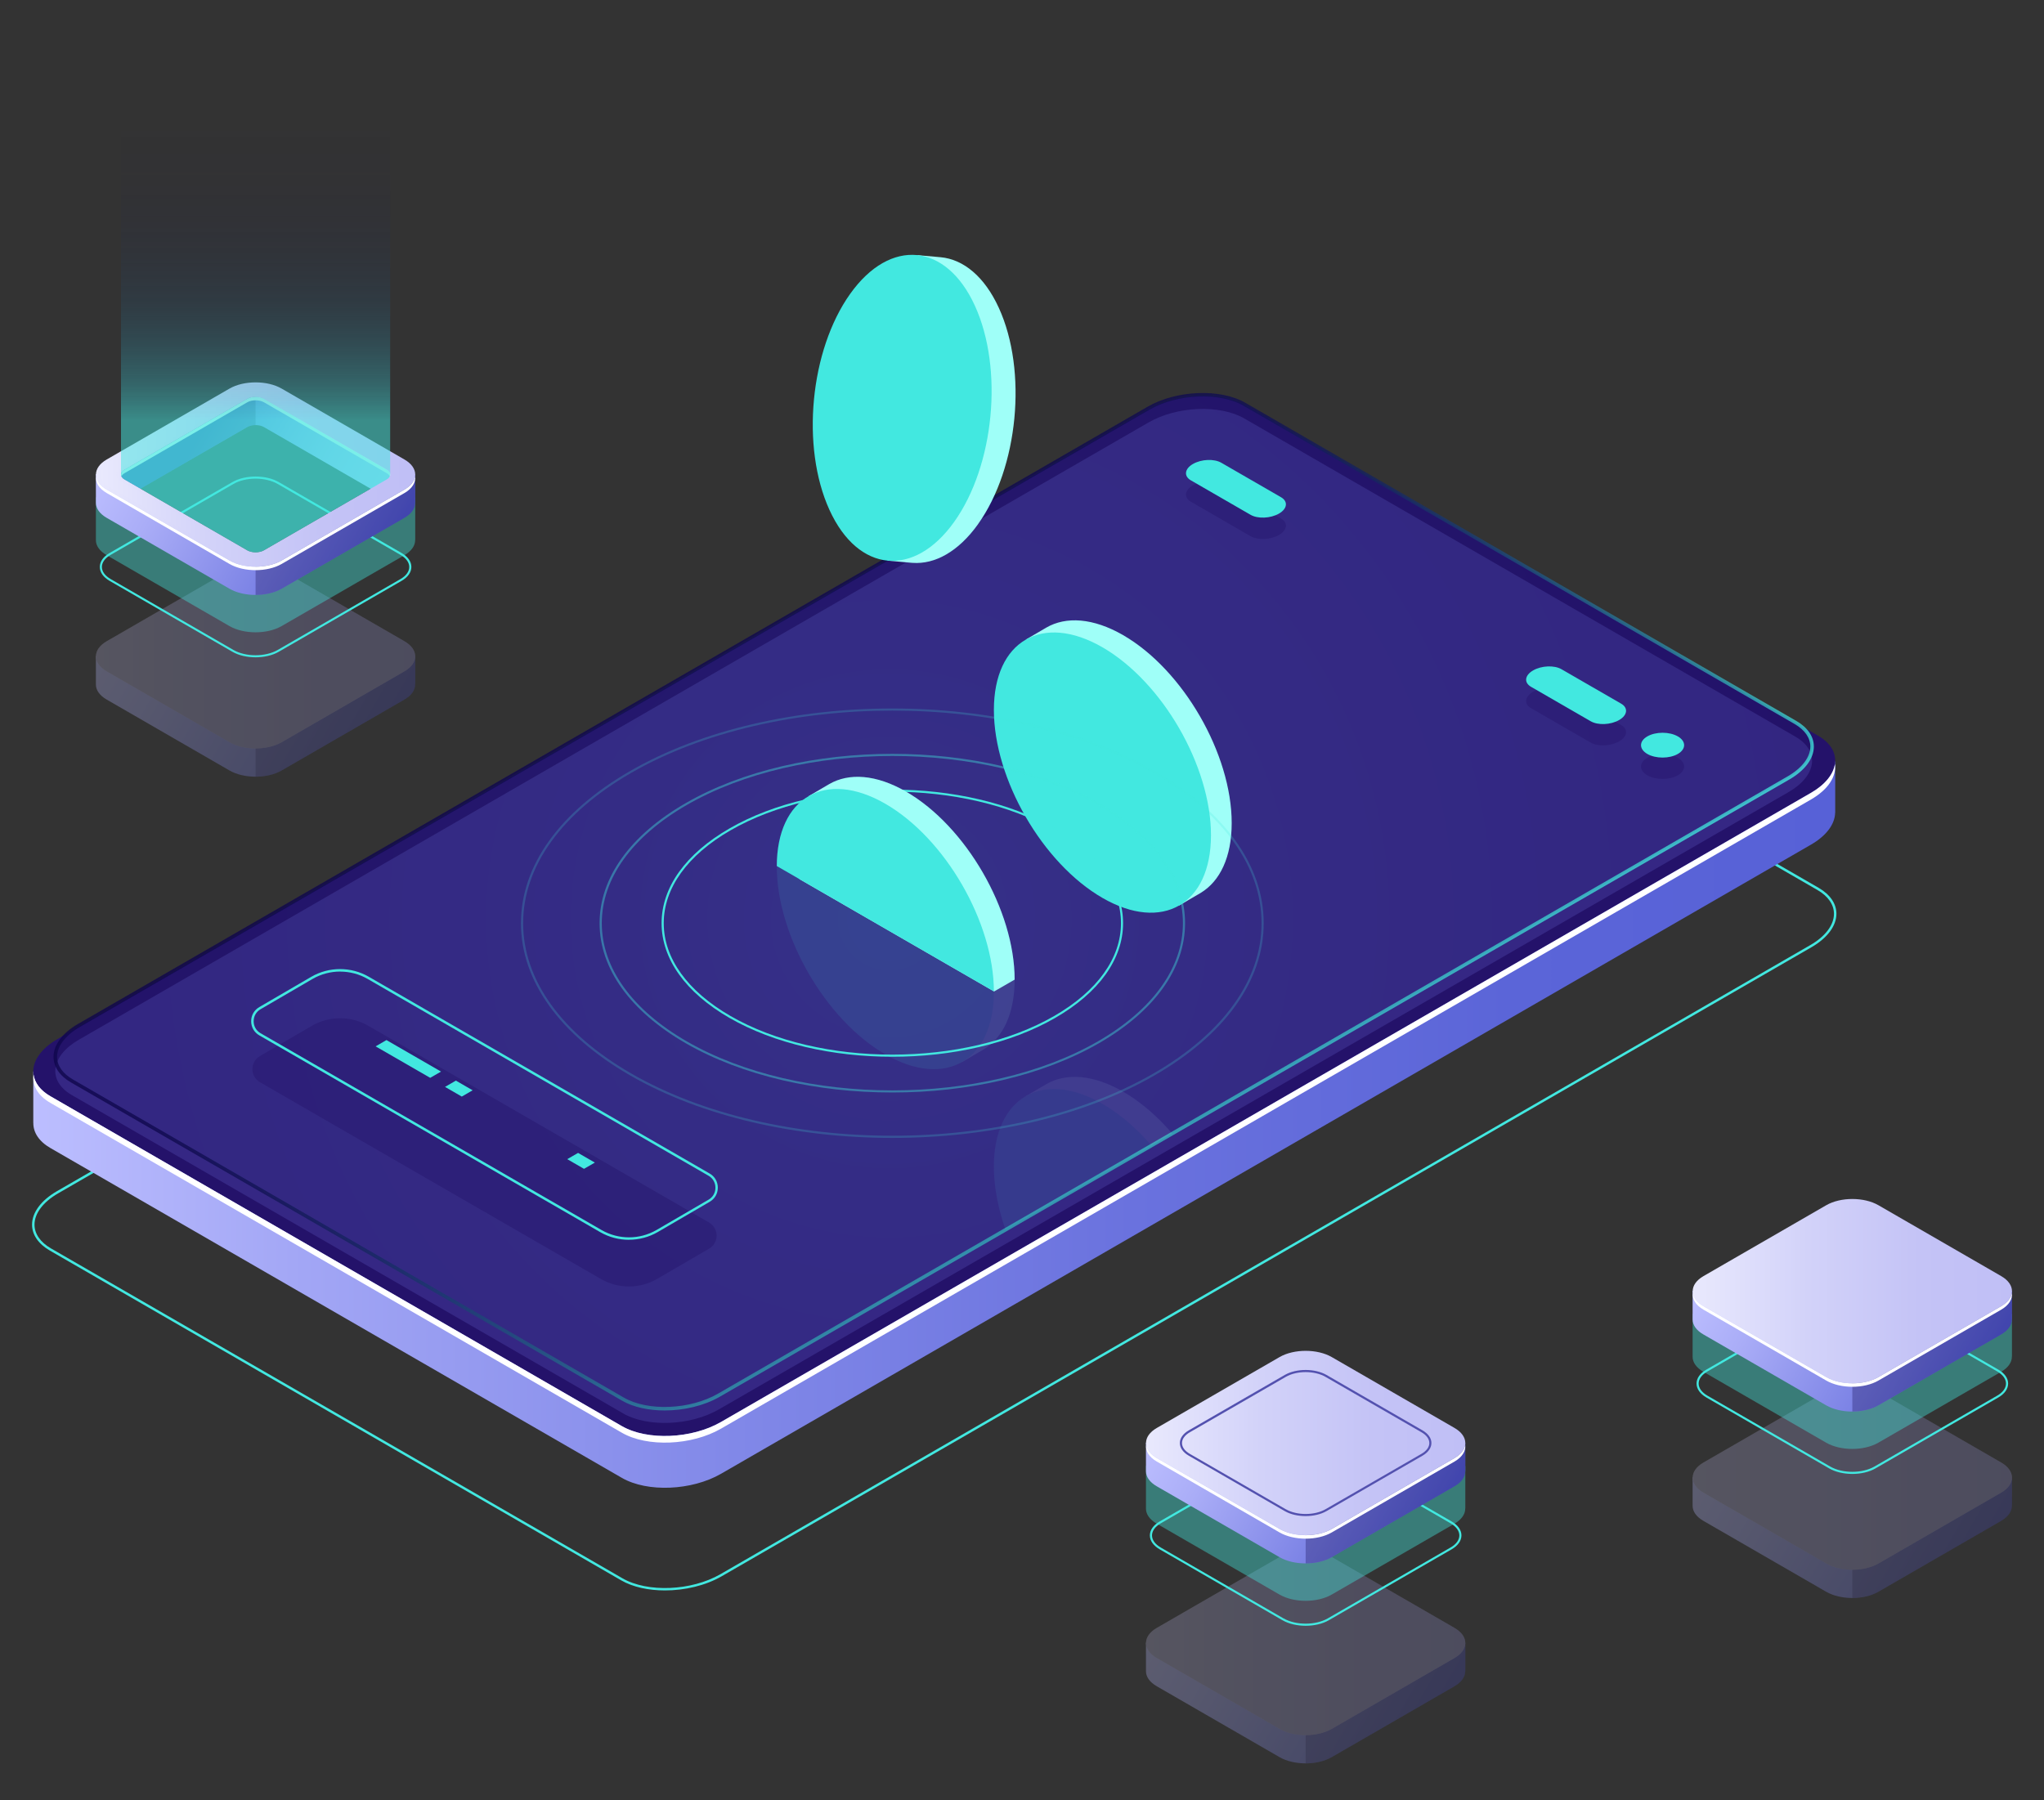 <?xml version="1.0" encoding="UTF-8"?> <svg xmlns="http://www.w3.org/2000/svg" xmlns:xlink="http://www.w3.org/1999/xlink" viewBox="0 0 507.11 446.67"><rect x="0" y="0" width="507.11" height="446.67" fill="#333333" stroke="none"/><defs><style> .cls-1 { fill: url(#_Áåçûìÿííûé_ãðàäèåíò_55-6); } .cls-2, .cls-3 { opacity: .3; } .cls-2, .cls-4 { fill: #0f054c; } .cls-5 { fill: url(#_Áåçûìÿííûé_ãðàäèåíò_45); } .cls-5, .cls-6 { opacity: .5; } .cls-5, .cls-7 { mix-blend-mode: lighten; } .cls-8 { fill: #9ffff8; } .cls-9 { fill: url(#_Áåçûìÿííûé_ãðàäèåíò_55-2); } .cls-10 { fill: url(#_Áåçûìÿííûé_ãðàäèåíò_54-2); } .cls-11, .cls-12 { fill: #24126a; } .cls-12, .cls-13 { opacity: .4; } .cls-14 { fill: #fff; } .cls-15 { fill: url(#_Áåçûìÿííûé_ãðàäèåíò_51); } .cls-16 { fill: url(#_Áåçûìÿííûé_ãðàäèåíò_54-3); } .cls-17, .cls-18, .cls-13 { fill: #42e8e0; } .cls-19 { fill: none; } .cls-20 { fill: #5351af; } .cls-21 { fill: url(#_Áåçûìÿííûé_ãðàäèåíò_55-7); } .cls-22 { clip-path: url(#clippath-1); } .cls-18 { opacity: .2; } .cls-23 { isolation: isolate; } .cls-24 { fill: url(#_Áåçûìÿííûé_ãðàäèåíò_55-4); } .cls-6 { fill: url(#linear-gradient); } .cls-25 { fill: url(#_Áåçûìÿííûé_ãðàäèåíò_41); } .cls-7 { fill: url(#_Áåçûìÿííûé_ãðàäèåíò_56); opacity: .8; } .cls-26 { fill: url(#_Áåçûìÿííûé_ãðàäèåíò_55-3); } .cls-27 { fill: url(#_Áåçûìÿííûé_ãðàäèåíò_54-4); } .cls-28 { fill: url(#_Áåçûìÿííûé_ãðàäèåíò_55-5); } .cls-29 { opacity: .1; } .cls-30 { fill: url(#_Áåçûìÿííûé_ãðàäèåíò_54); } .cls-31 { fill: url(#_Áåçûìÿííûé_ãðàäèåíò_54-6); } .cls-32 { fill: url(#_Áåçûìÿííûé_ãðàäèåíò_54-5); } .cls-33 { fill: #453c9e; opacity: .51; } .cls-34 { fill: url(#_Áåçûìÿííûé_ãðàäèåíò_55); } .cls-35 { clip-path: url(#clippath); } </style><linearGradient id="_Áåçûìÿííûé_ãðàäèåíò_41" data-name="Áåçûìÿííûé ãðàäèåíò 41" x1="8.25" y1="243.31" x2="455.3" y2="243.31" gradientUnits="userSpaceOnUse"><stop offset="0" stop-color="#bcbeff"></stop><stop offset=".15" stop-color="#a2a6f5"></stop><stop offset=".39" stop-color="#8188e8"></stop><stop offset=".61" stop-color="#6a72de"></stop><stop offset=".82" stop-color="#5b65d8"></stop><stop offset="1" stop-color="#5761d7"></stop></linearGradient><linearGradient id="_Áåçûìÿííûé_ãðàäèåíò_56" data-name="Áåçûìÿííûé ãðàäèåíò 56" x1="294.04" y1="306.56" x2="169.25" y2="140.96" gradientUnits="userSpaceOnUse"><stop offset="0" stop-color="#42e8e0"></stop><stop offset=".11" stop-color="#36b5bf"></stop><stop offset=".22" stop-color="#2c87a0"></stop><stop offset=".34" stop-color="#235f86"></stop><stop offset=".46" stop-color="#1b3e71"></stop><stop offset=".58" stop-color="#162560"></stop><stop offset=".71" stop-color="#121355"></stop><stop offset=".85" stop-color="#0f084e"></stop><stop offset="1" stop-color="#0f054c"></stop></linearGradient><radialGradient id="_Áåçûìÿííûé_ãðàäèåíò_45" data-name="Áåçûìÿííûé ãðàäèåíò 45" cx="220.68" cy="227.99" fx="220.68" fy="227.99" r="349.91" gradientUnits="userSpaceOnUse"><stop offset="0" stop-color="#42e8e0"></stop><stop offset=".11" stop-color="#36b5bf"></stop><stop offset=".22" stop-color="#2c87a0"></stop><stop offset=".34" stop-color="#235f86"></stop><stop offset=".46" stop-color="#1b3e71"></stop><stop offset=".58" stop-color="#162560"></stop><stop offset=".71" stop-color="#121355"></stop><stop offset=".85" stop-color="#0f084e"></stop><stop offset="1" stop-color="#0f054c"></stop></radialGradient><clipPath id="clippath"><path class="cls-5" d="M154.57,347.19L17.84,268.23c-6.1-3.52-5.34-9.67,1.71-13.74L284.93,101.31c7.04-4.07,17.7-4.51,23.8-.99l136.72,78.96c6.1,3.52,5.34,9.67-1.71,13.74l-265.38,153.18c-7.04,4.07-17.7,4.51-23.8.99Z"></path></clipPath><linearGradient id="_Áåçûìÿííûé_ãðàäèåíò_54" data-name="Áåçûìÿííûé ãðàäèåíò 54" x1="427.83" y1="352.94" x2="490.68" y2="389.22" gradientUnits="userSpaceOnUse"><stop offset="0" stop-color="#bcbeff"></stop><stop offset=".23" stop-color="#aaadf7"></stop><stop offset=".68" stop-color="#7b82e5"></stop><stop offset="1" stop-color="#5761d7"></stop></linearGradient><linearGradient id="_Áåçûìÿííûé_ãðàäèåíò_55" data-name="Áåçûìÿííûé ãðàäèåíò 55" x1="419.95" y1="366.65" x2="499.16" y2="366.65" gradientUnits="userSpaceOnUse"><stop offset="0" stop-color="#e9e9fd"></stop><stop offset=".36" stop-color="#d2d2f9"></stop><stop offset=".71" stop-color="#c4c3f6"></stop><stop offset="1" stop-color="#c0bff6"></stop></linearGradient><linearGradient id="_Áåçûìÿííûé_ãðàäèåíò_54-2" data-name="Áåçûìÿííûé ãðàäèåíò 54" x1="427.83" y1="306.68" x2="490.68" y2="342.96" xlink:href="#_Áåçûìÿííûé_ãðàäèåíò_54"></linearGradient><linearGradient id="_Áåçûìÿííûé_ãðàäèåíò_55-2" data-name="Áåçûìÿííûé ãðàäèåíò 55" x1="419.95" y1="320.4" x2="499.16" y2="320.4" xlink:href="#_Áåçûìÿííûé_ãðàäèåíò_55"></linearGradient><linearGradient id="_Áåçûìÿííûé_ãðàäèåíò_54-3" data-name="Áåçûìÿííûé ãðàäèåíò 54" x1="292.21" y1="393.98" x2="355.05" y2="430.27" xlink:href="#_Áåçûìÿííûé_ãðàäèåíò_54"></linearGradient><linearGradient id="_Áåçûìÿííûé_ãðàäèåíò_55-3" data-name="Áåçûìÿííûé ãðàäèåíò 55" x1="284.33" y1="407.7" x2="363.54" y2="407.7" xlink:href="#_Áåçûìÿííûé_ãðàäèåíò_55"></linearGradient><linearGradient id="_Áåçûìÿííûé_ãðàäèåíò_54-4" data-name="Áåçûìÿííûé ãðàäèåíò 54" x1="292.21" y1="344.37" x2="355.05" y2="380.65" xlink:href="#_Áåçûìÿííûé_ãðàäèåíò_54"></linearGradient><linearGradient id="_Áåçûìÿííûé_ãðàäèåíò_55-4" data-name="Áåçûìÿííûé ãðàäèåíò 55" x1="284.33" y1="358.08" x2="363.54" y2="358.08" xlink:href="#_Áåçûìÿííûé_ãðàäèåíò_55"></linearGradient><linearGradient id="_Áåçûìÿííûé_ãðàäèåíò_54-5" data-name="Áåçûìÿííûé ãðàäèåíò 54" x1="31.69" y1="149.15" x2="94.53" y2="185.43" xlink:href="#_Áåçûìÿííûé_ãðàäèåíò_54"></linearGradient><linearGradient id="_Áåçûìÿííûé_ãðàäèåíò_55-5" data-name="Áåçûìÿííûé ãðàäèåíò 55" x1="23.81" y1="162.86" x2="103.02" y2="162.86" xlink:href="#_Áåçûìÿííûé_ãðàäèåíò_55"></linearGradient><linearGradient id="_Áåçûìÿííûé_ãðàäèåíò_54-6" data-name="Áåçûìÿííûé ãðàäèåíò 54" x1="31.69" y1="104.04" x2="94.53" y2="140.33" xlink:href="#_Áåçûìÿííûé_ãðàäèåíò_54"></linearGradient><linearGradient id="_Áåçûìÿííûé_ãðàäèåíò_51" data-name="Áåçûìÿííûé ãðàäèåíò 51" x1="35.46" y1="101.6" x2="91.51" y2="133.96" gradientUnits="userSpaceOnUse"><stop offset=".24" stop-color="#5761d7"></stop><stop offset=".39" stop-color="#7a81e5"></stop><stop offset=".55" stop-color="#979bf0"></stop><stop offset=".7" stop-color="#abaef8"></stop><stop offset=".85" stop-color="#b7bafd"></stop><stop offset="1" stop-color="#bcbeff"></stop></linearGradient><linearGradient id="_Áåçûìÿííûé_ãðàäèåíò_55-6" data-name="Áåçûìÿííûé ãðàäèåíò 55" x1="23.81" y1="117.76" x2="103.02" y2="117.76" xlink:href="#_Áåçûìÿííûé_ãðàäèåíò_55"></linearGradient><linearGradient id="_Áåçûìÿííûé_ãðàäèåíò_55-7" data-name="Áåçûìÿííûé ãðàäèåíò 55" x1="25.02" y1="117.76" x2="101.8" y2="117.76" xlink:href="#_Áåçûìÿííûé_ãðàäèåíò_55"></linearGradient><linearGradient id="linear-gradient" x1="63.41" y1="104.15" x2="63.41" y2="18.97" gradientUnits="userSpaceOnUse"><stop offset="0" stop-color="#42e8e0"></stop><stop offset="0" stop-color="#41e6df" stop-opacity=".99"></stop><stop offset=".11" stop-color="#35b2bd" stop-opacity=".76"></stop><stop offset=".23" stop-color="#2b849f" stop-opacity=".56"></stop><stop offset=".34" stop-color="#225d85" stop-opacity=".39"></stop><stop offset=".46" stop-color="#1b3d70" stop-opacity=".25"></stop><stop offset=".59" stop-color="#162460" stop-opacity=".14"></stop><stop offset=".71" stop-color="#121255" stop-opacity=".06"></stop><stop offset=".85" stop-color="#0f084e" stop-opacity=".01"></stop><stop offset="1" stop-color="#0f054c" stop-opacity="0"></stop></linearGradient><clipPath id="clippath-1"><polygon class="cls-19" points="263.55 236.27 246.63 246.03 179.22 207.11 179.22 132.27 263.55 180.96 263.55 236.27"></polygon></clipPath></defs><g class="cls-23"><g id="Layer_2" data-name="Layer 2"><g><path class="cls-17" d="M164.97,394.66c-4.06,0-7.94-.82-10.83-2.49L12.36,310.32c-2.84-1.64-4.41-3.93-4.41-6.43,0-3.01,2.25-6.03,6.17-8.3l270.4-156.11c7.35-4.24,18.52-4.7,24.9-1.02l141.78,81.85c2.84,1.64,4.41,3.93,4.41,6.43,0,3.01-2.25,6.03-6.17,8.3l-270.4,156.11c-4.02,2.32-9.18,3.51-14.07,3.51ZM154.44,391.65c6.21,3.59,17.11,3.13,24.29-1.02l270.4-156.11c3.73-2.15,5.87-4.98,5.87-7.77,0-2.28-1.46-4.38-4.1-5.9l-141.78-81.86c-6.21-3.58-17.11-3.13-24.29,1.02L14.43,296.12c-3.73,2.15-5.87,4.98-5.87,7.77,0,2.28,1.46,4.38,4.1,5.9l141.78,81.86Z"></path><g><path class="cls-25" d="M455.3,188.94l-20.37,3.51-125.67-72.55c-6.3-3.64-17.32-3.18-24.6,1.02L44.26,259.71l-36,6.2v12.76s.01,0,.01,0c-.02,2.33,1.37,4.55,4.24,6.21l141.78,81.85c6.3,3.64,17.32,3.18,24.6-1.02l270.4-156.11c3.92-2.26,5.94-5.15,6-7.9h.02v-12.77Z"></path><path class="cls-11" d="M154.29,353.89L12.51,272.03c-6.3-3.64-5.51-10,1.77-14.2L284.67,101.72c7.28-4.2,18.29-4.66,24.6-1.02l141.78,81.85c6.3,3.64,5.51,10-1.77,14.2l-270.4,156.11c-7.28,4.2-18.29,4.66-24.6,1.02Z"></path><path class="cls-14" d="M449.28,196.75l-270.4,156.11c-7.28,4.2-18.29,4.66-24.6,1.02L12.51,272.03c-2.53-1.46-3.9-3.36-4.18-5.38-.39,2.62.97,5.18,4.18,7.03l141.78,81.85c6.3,3.64,17.32,3.18,24.6-1.02l270.4-156.11c4.36-2.52,6.37-5.81,5.95-8.82-.38,2.52-2.38,5.1-5.95,7.17Z"></path><path class="cls-33" d="M154.57,350.71L17.84,271.75c-6.1-3.52-5.34-9.67,1.71-13.74L284.93,104.84c7.04-4.07,17.7-4.51,23.8-.99l136.72,78.96c6.1,3.52,5.34,9.67-1.71,13.74l-265.38,153.18c-7.04,4.07-17.7,4.51-23.8.99Z"></path></g><path class="cls-7" d="M164.9,350c-3.96,0-7.73-.8-10.55-2.42L17.62,268.61c-2.8-1.62-4.34-3.87-4.34-6.35,0-2.96,2.2-5.94,6.05-8.16L284.71,100.93c7.15-4.13,18.03-4.57,24.24-.99l136.72,78.96c2.8,1.62,4.34,3.87,4.34,6.35,0,2.96-2.2,5.94-6.05,8.16l-265.38,153.18c-3.91,2.26-8.93,3.41-13.69,3.41ZM154.79,346.81c5.97,3.45,16.45,3,23.36-.99l265.38-153.18c3.56-2.06,5.61-4.75,5.61-7.39,0-2.15-1.38-4.13-3.9-5.59l-136.72-78.96c-5.97-3.45-16.45-3-23.36.99L19.77,254.87c-3.56,2.06-5.61,4.75-5.61,7.39,0,2.15,1.38,4.13,3.9,5.59l136.72,78.96Z"></path><g class="cls-29"><path class="cls-5" d="M154.57,347.19L17.84,268.23c-6.1-3.52-5.34-9.67,1.71-13.74L284.93,101.31c7.04-4.07,17.7-4.51,23.8-.99l136.72,78.96c6.1,3.52,5.34,9.67-1.71,13.74l-265.38,153.18c-7.04,4.07-17.7,4.51-23.8.99Z"></path><g class="cls-35"><g><path class="cls-8" d="M305.58,317.54c0-17.17-12.06-38.05-26.93-46.64-7.45-4.3-14.19-4.7-19.07-1.87h0s-5.09,2.98-5.09,2.98l1.48.14c-2.68,3.29-4.25,8.13-4.25,14.3,0,17.17,12.06,38.05,26.93,46.64,5.11,2.95,9.89,4.07,13.96,3.56l-.11,1.36,5.17-3.02s.04-.02.06-.04l.21-.12h-.01c4.73-2.87,7.65-8.84,7.65-17.29Z"></path><path class="cls-17" d="M300.44,320.55c0,17.17-12.06,24.13-26.93,15.55-14.87-8.59-26.93-29.47-26.93-46.64s12.06-24.13,26.93-15.55c14.87,8.59,26.93,29.47,26.93,46.64Z"></path></g></g></g><path class="cls-12" d="M416.26,192.39c-2.09,1.2-5.47,1.2-7.56,0-2.09-1.2-2.09-3.16,0-4.36,2.09-1.2,5.47-1.2,7.56,0s2.09,3.16,0,4.36Z"></path><path class="cls-12" d="M387.41,171.37l14.79,8.54c1.81,1.04,1.58,2.87-.51,4.07h0c-2.09,1.2-5.24,1.34-7.05.29l-14.79-8.54c-1.81-1.04-1.58-2.87.51-4.07h0c2.09-1.2,5.24-1.34,7.05-.29Z"></path><path class="cls-12" d="M303.02,120.14l14.79,8.54c1.81,1.04,1.58,2.87-.51,4.07h0c-2.09,1.2-5.24,1.34-7.05.29l-14.79-8.54c-1.81-1.04-1.58-2.87.51-4.07h0c2.09-1.2,5.24-1.34,7.05-.29Z"></path><path class="cls-17" d="M416.26,187.09c-2.09,1.2-5.47,1.2-7.56,0-2.09-1.2-2.09-3.16,0-4.36,2.09-1.2,5.47-1.2,7.56,0,2.09,1.2,2.09,3.16,0,4.36Z"></path><path class="cls-17" d="M387.41,166.07l14.79,8.54c1.81,1.04,1.58,2.87-.51,4.07h0c-2.09,1.2-5.24,1.34-7.05.29l-14.79-8.54c-1.81-1.04-1.58-2.87.51-4.07h0c2.09-1.2,5.24-1.34,7.05-.29Z"></path><path class="cls-17" d="M303.02,114.84l14.79,8.54c1.81,1.04,1.58,2.87-.51,4.07h0c-2.09,1.2-5.24,1.34-7.05.29l-14.79-8.54c-1.81-1.04-1.58-2.87.51-4.07h0c2.09-1.2,5.24-1.34,7.05-.29Z"></path><g class="cls-3"><path class="cls-30" d="M499.16,373.56v-6.9l-1.91-1.06c-.54,3.26-4.37,5.4-7.58,5.85l-21.83,12.76-9.53,3.44-30.41-15.69.7-.41c-2.6-1.21-4-3.99-5.4-6.52l-2.05,1.22-1.22.34v7.08h0c0,1.35.89,2.7,2.68,3.73l30.46,17.59c3.57,2.06,9.37,2.06,12.94,0l30.46-17.59c1.75-1.01,2.65-2.34,2.67-3.67,0-.06,0-.12,0-.18h0Z"></path><path class="cls-2" d="M489.68,371.44l-21.83,12.76-8.29,2.99v9.33c2.34,0,4.69-.51,6.47-1.54l30.46-17.59c1.75-1.01,2.65-2.34,2.67-3.67,0-.06,0-.12,0-.18h0s0-6.9,0-6.9l-1.74-.97h-.18c-.6,3.21-4.38,5.32-7.56,5.76Z"></path><path class="cls-34" d="M453.09,387.98l-30.46-17.59c-3.57-2.06-3.57-5.41,0-7.47l30.46-17.59c3.57-2.06,9.37-2.06,12.94,0l30.46,17.59c3.57,2.06,3.57,5.41,0,7.47l-30.46,17.59c-3.57,2.06-9.37,2.06-12.94,0Z"></path><g class="cls-3"><path class="cls-4" d="M453.09,387.98l-30.46-17.59c-3.57-2.06-3.57-5.41,0-7.47l30.46-17.59c3.57-2.06,9.37-2.06,12.94,0l30.46,17.59c3.57,2.06,3.57,5.41,0,7.47l-30.46,17.59c-3.57,2.06-9.37,2.06-12.94,0Z"></path></g></g><g><path class="cls-17" d="M459.56,365.75c-2.08,0-4.16-.46-5.74-1.37l-30.46-17.59c-1.58-.91-2.45-2.15-2.45-3.47,0-1.32.87-2.56,2.45-3.47l30.46-17.59c3.17-1.82,8.32-1.83,11.48,0l30.46,17.59c1.58.91,2.45,2.15,2.45,3.47s-.87,2.56-2.45,3.47l-30.46,17.59c-1.58.91-3.66,1.37-5.74,1.37ZM459.56,321.42c-1.98,0-3.97.43-5.48,1.31l-30.46,17.59c-1.41.81-2.19,1.88-2.19,3s.78,2.19,2.19,3.01l30.46,17.59c3.02,1.74,7.93,1.74,10.95,0l30.46-17.59c1.41-.81,2.19-1.88,2.19-3.01s-.78-2.19-2.19-3.01l-30.46-17.59c-1.51-.87-3.49-1.31-5.48-1.31Z"></path><g><path class="cls-13" d="M499.16,336.57v-10.43l-1.91-1.06c-.54,3.26-4.37,5.4-7.58,5.85l-21.83,12.76-9.53,3.44-30.41-15.69.7-.41c-2.6-1.21-4-3.99-5.4-6.52l-2.05,1.22-1.22.34v10.61h0c0,1.35.89,2.7,2.68,3.73l30.46,17.59c3.57,2.06,9.37,2.06,12.94,0l30.46-17.59c1.75-1.01,2.65-2.34,2.67-3.67,0-.06,0-.12,0-.18h0Z"></path><g><path class="cls-10" d="M499.16,327.3v-6.9l-1.91-1.06c-.54,3.26-4.37,5.4-7.58,5.85l-21.83,12.76-9.53,3.44-30.41-15.69.7-.41c-2.6-1.21-4-3.99-5.4-6.52l-2.05,1.22-1.22.34v7.08h0c0,1.35.89,2.7,2.68,3.73l30.46,17.59c3.57,2.06,9.37,2.06,12.94,0l30.46-17.59c1.75-1.01,2.65-2.34,2.67-3.67,0-.06,0-.12,0-.18h0Z"></path><path class="cls-2" d="M489.68,325.18l-21.83,12.76-8.29,2.99v9.33c2.34,0,4.69-.51,6.47-1.54l30.46-17.59c1.75-1.01,2.65-2.34,2.67-3.67,0-.06,0-.12,0-.18h0s0-6.9,0-6.9l-1.74-.97h-.18c-.6,3.21-4.38,5.32-7.56,5.76Z"></path><path class="cls-9" d="M453.09,341.72l-30.46-17.59c-3.57-2.06-3.57-5.41,0-7.47l30.46-17.59c3.57-2.06,9.37-2.06,12.94,0l30.46,17.59c3.57,2.06,3.57,5.41,0,7.47l-30.46,17.59c-3.57,2.06-9.37,2.06-12.94,0Z"></path><path class="cls-14" d="M496.49,324.13l-30.46,17.59c-3.57,2.06-9.37,2.06-12.94,0l-30.46-17.59c-1.59-.92-2.47-2.1-2.64-3.3-.21,1.49.67,3.03,2.64,4.16l30.46,17.59c3.57,2.06,9.37,2.06,12.94,0l30.46-17.59c1.97-1.14,2.85-2.67,2.64-4.16-.17,1.21-1.05,2.38-2.64,3.3Z"></path></g></g></g><g class="cls-3"><path class="cls-16" d="M363.54,414.6v-6.9s-1.91-1.06-1.91-1.06c-.54,3.26-4.37,5.4-7.58,5.85l-21.83,12.76-9.53,3.44-30.41-15.69.7-.41c-2.6-1.21-4-3.99-5.4-6.52l-2.05,1.22-1.22.34v7.08h0c0,1.35.89,2.7,2.68,3.73l30.46,17.59c3.57,2.06,9.37,2.06,12.94,0l30.46-17.59c1.75-1.01,2.65-2.34,2.67-3.67,0-.06,0-.12,0-.18h0Z"></path><path class="cls-2" d="M354.05,412.49l-21.83,12.76-8.29,2.99v9.33c2.34,0,4.69-.51,6.47-1.54l30.46-17.59c1.75-1.01,2.65-2.34,2.67-3.67,0-.06,0-.12,0-.18h0s0-6.9,0-6.9l-1.74-.97h-.18c-.6,3.21-4.39,5.32-7.56,5.76Z"></path><path class="cls-26" d="M317.46,429.02l-30.46-17.59c-3.57-2.06-3.57-5.41,0-7.47l30.46-17.59c3.57-2.06,9.37-2.06,12.94,0l30.46,17.59c3.57,2.06,3.57,5.41,0,7.47l-30.46,17.59c-3.57,2.06-9.37,2.06-12.94,0Z"></path><g class="cls-3"><path class="cls-4" d="M317.46,429.02l-30.46-17.59c-3.57-2.06-3.57-5.41,0-7.47l30.46-17.59c3.57-2.06,9.37-2.06,12.94,0l30.46,17.59c3.57,2.06,3.57,5.41,0,7.47l-30.46,17.59c-3.57,2.06-9.37,2.06-12.94,0Z"></path></g></g><g><path class="cls-17" d="M323.93,403.43c-2.08,0-4.16-.46-5.74-1.37l-30.46-17.59c-1.58-.91-2.45-2.15-2.45-3.47s.87-2.56,2.45-3.47l30.46-17.59c3.17-1.83,8.32-1.83,11.48,0l30.46,17.59c1.58.91,2.45,2.15,2.45,3.47s-.87,2.56-2.45,3.47l-30.46,17.59c-1.58.91-3.66,1.37-5.74,1.37ZM318.46,401.6c3.02,1.74,7.93,1.74,10.95,0l30.46-17.59c1.41-.81,2.19-1.88,2.19-3s-.78-2.19-2.19-3.01l-30.46-17.59c-3.02-1.74-7.93-1.74-10.95,0l-30.46,17.59c-1.41.81-2.19,1.88-2.19,3.01s.78,2.19,2.19,3.01l30.46,17.59Z"></path><g><path class="cls-13" d="M363.54,374.26v-10.43l-1.91-1.06c-.54,3.26-4.37,5.4-7.58,5.85l-21.83,12.76-9.53,3.44-30.41-15.69.7-.41c-2.6-1.21-4-3.99-5.4-6.52l-2.05,1.22-1.22.34v10.61h0c0,1.35.89,2.7,2.68,3.73l30.46,17.59c3.57,2.06,9.37,2.06,12.94,0l30.46-17.59c1.75-1.01,2.65-2.34,2.67-3.67,0-.06,0-.12,0-.18h0Z"></path><g><path class="cls-27" d="M363.54,364.98v-6.9l-1.91-1.06c-.54,3.26-4.37,5.4-7.58,5.85l-21.83,12.76-9.53,3.44-30.41-15.69.7-.41c-2.6-1.21-4-3.99-5.4-6.52l-2.05,1.22-1.22.34v7.08h0c0,1.35.89,2.7,2.68,3.73l30.46,17.59c3.57,2.06,9.37,2.06,12.94,0l30.46-17.59c1.75-1.01,2.65-2.34,2.67-3.67,0-.06,0-.12,0-.18h0Z"></path><path class="cls-2" d="M354.05,362.87l-21.83,12.76-8.29,2.99v9.33c2.34,0,4.69-.51,6.47-1.54l30.46-17.59c1.75-1.01,2.65-2.34,2.67-3.67,0-.06,0-.12,0-.18h0s0-6.9,0-6.9l-1.74-.97h-.18c-.6,3.21-4.38,5.32-7.56,5.76Z"></path><path class="cls-24" d="M317.46,379.4l-30.46-17.59c-3.57-2.06-3.57-5.41,0-7.47l30.46-17.59c3.57-2.06,9.37-2.06,12.94,0l30.46,17.59c3.57,2.06,3.57,5.41,0,7.47l-30.46,17.59c-3.57,2.06-9.37,2.06-12.94,0Z"></path><path class="cls-20" d="M323.93,376.21c-1.88,0-3.76-.41-5.19-1.24l-23.8-13.74c-1.43-.83-2.22-1.95-2.22-3.15s.79-2.32,2.22-3.15l23.8-13.74c2.86-1.65,7.51-1.65,10.37,0l23.8,13.74c1.43.83,2.22,1.95,2.22,3.15,0,1.2-.79,2.32-2.22,3.15l-23.8,13.74c-1.43.82-3.31,1.24-5.19,1.24ZM319.01,374.51c2.71,1.57,7.13,1.57,9.84,0l23.8-13.74c1.26-.73,1.96-1.68,1.96-2.68,0-1-.69-1.96-1.96-2.69l-23.8-13.74c-2.71-1.57-7.13-1.57-9.84,0l-23.8,13.74c-1.26.73-1.96,1.68-1.96,2.69s.7,1.96,1.96,2.69l23.8,13.74Z"></path><path class="cls-14" d="M360.86,361.82l-30.46,17.59c-3.57,2.06-9.37,2.06-12.94,0l-30.46-17.59c-1.59-.92-2.47-2.1-2.64-3.3-.21,1.49.67,3.03,2.64,4.16l30.46,17.59c3.57,2.06,9.37,2.06,12.94,0l30.46-17.59c1.97-1.14,2.85-2.67,2.64-4.16-.17,1.21-1.05,2.38-2.64,3.3Z"></path></g></g></g><g class="cls-3"><path class="cls-32" d="M103.02,169.76v-6.9l-1.91-1.06c-.54,3.26-4.37,5.4-7.58,5.85l-21.83,12.76-9.53,3.44-30.41-15.69.7-.41c-2.6-1.21-4-3.99-5.4-6.52l-2.05,1.22-1.22.34v7.08h0c0,1.35.89,2.7,2.68,3.73l30.46,17.59c3.57,2.06,9.37,2.06,12.94,0l30.46-17.59c1.75-1.01,2.65-2.34,2.67-3.67,0-.06,0-.12,0-.18h0Z"></path><path class="cls-2" d="M93.53,167.65l-21.83,12.76-8.29,2.99v9.33c2.34,0,4.69-.51,6.47-1.54l30.46-17.59c1.75-1.01,2.65-2.34,2.67-3.67,0-.06,0-.12,0-.18h0s0-6.9,0-6.9l-1.74-.97h-.18c-.6,3.21-4.38,5.32-7.56,5.76Z"></path><path class="cls-28" d="M56.94,184.18l-30.46-17.59c-3.57-2.06-3.57-5.41,0-7.47l30.46-17.59c3.57-2.06,9.37-2.06,12.94,0l30.46,17.59c3.57,2.06,3.57,5.41,0,7.47l-30.46,17.59c-3.57,2.06-9.37,2.06-12.94,0Z"></path><g class="cls-3"><path class="cls-4" d="M56.94,184.18l-30.46-17.59c-3.57-2.06-3.57-5.41,0-7.47l30.46-17.59c3.57-2.06,9.37-2.06,12.94,0l30.46,17.59c3.57,2.06,3.57,5.41,0,7.47l-30.46,17.59c-3.57,2.06-9.37,2.06-12.94,0Z"></path></g></g><g><g><path class="cls-17" d="M63.41,163.11c-2.08,0-4.16-.46-5.74-1.37l-30.46-17.59c-1.58-.91-2.45-2.15-2.45-3.47s.87-2.56,2.45-3.47l30.46-17.59c3.17-1.83,8.32-1.83,11.48,0l30.46,17.59c1.58.91,2.45,2.15,2.45,3.47s-.87,2.56-2.45,3.47l-30.46,17.59c-1.58.91-3.66,1.37-5.74,1.37ZM63.41,118.78c-1.98,0-3.97.43-5.48,1.31l-30.46,17.59c-1.41.81-2.19,1.88-2.19,3.01s.78,2.19,2.19,3.01l30.46,17.59c3.02,1.74,7.93,1.74,10.95,0l30.46-17.59c1.41-.81,2.19-1.88,2.19-3.01s-.78-2.19-2.19-3.01l-30.46-17.59c-1.51-.87-3.49-1.31-5.48-1.31Z"></path><g><path class="cls-13" d="M103.02,133.93v-10.43l-1.91-1.06c-.54,3.26-4.37,5.4-7.58,5.85l-21.83,12.76-9.53,3.44-30.41-15.69.7-.41c-2.6-1.21-4-3.99-5.4-6.52l-2.05,1.22-1.22.34v10.61h0c0,1.35.89,2.7,2.68,3.73l30.46,17.59c3.57,2.06,9.37,2.06,12.94,0l30.46-17.59c1.75-1.01,2.65-2.34,2.67-3.67,0-.06,0-.12,0-.18h0Z"></path><g><g><path class="cls-31" d="M103.02,124.66v-6.9l-1.91-1.06c-.54,3.26-4.37,5.4-7.58,5.85l-21.83,12.76-9.53,3.44-30.41-15.69.7-.41c-2.6-1.21-4-3.99-5.4-6.52l-2.05,1.22-1.22.34v7.08h0c0,1.35.89,2.7,2.68,3.73l30.46,17.59c3.57,2.06,9.37,2.06,12.94,0l30.46-17.59c1.75-1.01,2.65-2.34,2.67-3.67,0-.06,0-.12,0-.18h0Z"></path><path class="cls-2" d="M93.53,122.55l-21.83,12.76-8.29,2.99v9.33c2.34,0,4.69-.51,6.47-1.54l30.46-17.59c1.75-1.01,2.65-2.34,2.67-3.67,0-.06,0-.12,0-.18h0s0-6.9,0-6.9l-1.74-.97h-.18c-.6,3.21-4.39,5.32-7.56,5.76Z"></path><path class="cls-15" d="M32.47,122.65l28.87-16.67c1.14-.66,3-.66,4.14,0l28.36,16.38-.31.18c3.2-.45,7.04-2.59,7.58-5.85l-31.83-17.7-9.26-2.45-7.54,4.43-25.41,15.15c1.41,2.53,2.81,5.31,5.4,6.52Z"></path><path class="cls-2" d="M63.41,97.44l-3.4-.9-7.54,4.43-25.41,15.15c1.41,2.53,2.81,5.31,5.4,6.52l28.87-16.67c.57-.33,1.32-.49,2.07-.49v-8.05Z"></path><path class="cls-1" d="M56.94,139.08l-30.46-17.59c-3.57-2.06-3.57-5.41,0-7.47l30.46-17.59c3.57-2.06,9.37-2.06,12.94,0l30.46,17.59c3.57,2.06,3.57,5.41,0,7.47l-30.46,17.59c-3.57,2.06-9.37,2.06-12.94,0ZM65.48,98.98c-1.14-.66-3-.66-4.14,0l-30.46,17.59c-1.14.66-1.14,1.73,0,2.39l30.46,17.59c1.14.66,3,.66,4.14,0l30.46-17.59c1.14-.66,1.14-1.73,0-2.39l-30.46-17.59Z"></path><g><path class="cls-14" d="M95.95,116.56l-30.46-17.59c-1.14-.66-3-.66-4.14,0l-30.46,17.59c-.76.44-1.01,1.06-.76,1.63.13-.28.38-.55.76-.77l30.46-17.59c1.14-.66,3-.66,4.14,0l30.46,17.59c.38.22.63.49.76.77.25-.56,0-1.19-.76-1.63Z"></path><path class="cls-14" d="M100.34,121.49l-30.46,17.59c-3.57,2.06-9.37,2.06-12.94,0l-30.46-17.59c-1.59-.92-2.47-2.1-2.64-3.3-.21,1.49.67,3.03,2.64,4.16l30.46,17.59c3.57,2.06,9.37,2.06,12.94,0l30.46-17.59c1.97-1.14,2.85-2.67,2.64-4.16-.17,1.21-1.05,2.38-2.64,3.3Z"></path></g><path class="cls-21" d="M57.8,138.58l-30.46-17.59c-3.09-1.79-3.09-4.69,0-6.48l30.46-17.59c3.09-1.79,8.12-1.79,11.22,0l30.46,17.59c3.09,1.79,3.09,4.69,0,6.48l-30.46,17.59c-3.09,1.79-8.12,1.79-11.22,0ZM66.34,98.48c-1.62-.93-4.25-.93-5.86,0l-30.46,17.59c-1.62.93-1.62,2.45,0,3.39l30.46,17.59c1.62.93,4.25.93,5.86,0l30.46-17.59c1.62-.93,1.62-2.45,0-3.39l-30.46-17.59Z"></path></g><path class="cls-13" d="M65.48,98.98c-1.14-.66-3-.66-4.14,0l-30.46,17.59c-1.14.66-1.14,1.73,0,2.39l30.46,17.59c1.14.66,3,.66,4.14,0l30.46-17.59c1.14-.66,1.14-1.73,0-2.39l-30.46-17.59Z"></path></g></g></g><path class="cls-6" d="M96.8,117.74V9.09H30.02v108.65c0,.44.28.88.86,1.22l30.46,17.59c1.14.66,3,.66,4.14,0l30.46-17.59c.58-.34.86-.78.85-1.22Z"></path></g><g><path class="cls-8" d="M305.58,204.25c0-17.17-12.06-38.05-26.93-46.64-7.45-4.3-14.19-4.7-19.07-1.87h0s-5.09,2.98-5.09,2.98l1.48.14c-2.68,3.29-4.25,8.13-4.25,14.3,0,17.17,12.06,38.05,26.93,46.64,5.11,2.95,9.89,4.07,13.96,3.56l-.11,1.36,5.17-3.02s.04-.02.06-.04l.21-.12h-.01c4.73-2.87,7.65-8.84,7.65-17.29Z"></path><path class="cls-17" d="M300.44,207.26c0,17.17-12.06,24.13-26.93,15.55-14.87-8.59-26.93-29.47-26.93-46.64s12.06-24.13,26.93-15.55c14.87,8.59,26.93,29.47,26.93,46.64Z"></path></g><g><path class="cls-8" d="M242.67,130.03c9.97-13.98,12.28-37.98,5.15-53.61-3.57-7.83-8.83-12.07-14.44-12.59h0s-5.87-.53-5.87-.53l1.12.97c-4.09,1.12-8.18,4.15-11.76,9.18-9.97,13.98-12.28,37.98-5.15,53.61,2.45,5.37,5.69,9.05,9.3,11l-.88,1.05,5.96.54s.05,0,.07,0l.24.02h0c5.52.4,11.36-2.76,16.27-9.64Z"></path><path class="cls-17" d="M236.73,129.5c-9.97,13.98-23.83,12.65-30.95-2.98-7.12-15.63-4.82-39.63,5.15-53.61,9.97-13.98,23.83-12.65,30.95,2.98,7.12,15.63,4.82,39.63-5.15,53.61Z"></path></g><g class="cls-29"><path class="cls-8" d="M251.73,243.08c0-17.17-12.06-38.05-26.93-46.64-7.45-4.3-14.19-4.7-19.07-1.87h0s-5.09,2.98-5.09,2.98l1.48.14c-2.68,3.29-4.25,8.13-4.25,14.3,0,17.17,12.06,38.05,26.93,46.64,5.11,2.95,9.89,4.07,13.96,3.56l-.11,1.37,5.17-3.02s.04-.02.06-.04l.21-.12h-.01c4.73-2.87,7.65-8.84,7.65-17.29Z"></path><path class="cls-17" d="M246.58,246.09c0,17.17-12.06,24.13-26.93,15.55-14.87-8.59-26.93-29.47-26.93-46.64s12.06-24.13,26.93-15.55c14.87,8.59,26.93,29.47,26.93,46.64Z"></path></g><path class="cls-13" d="M221.39,271.1c-18.58,0-37.15-4.08-51.3-12.25-13.75-7.94-21.33-18.51-21.33-29.77s7.57-21.83,21.33-29.77c28.28-16.33,74.31-16.33,102.59,0,13.75,7.94,21.33,18.51,21.33,29.77,0,11.26-7.57,21.83-21.33,29.77l-.13-.23.13.23c-14.14,8.16-32.72,12.25-51.3,12.25ZM221.39,187.59c-18.48,0-36.96,4.06-51.03,12.18-13.58,7.84-21.06,18.25-21.06,29.31s7.48,21.47,21.06,29.31c28.14,16.25,73.92,16.25,102.06,0h0c13.58-7.84,21.06-18.25,21.06-29.31,0-11.06-7.48-21.47-21.06-29.31-14.07-8.12-32.55-12.18-51.03-12.18Z"></path><path class="cls-18" d="M221.39,282.37c-23.58,0-47.15-5.18-65.1-15.54-17.44-10.07-27.04-23.47-27.04-37.74s9.6-27.67,27.04-37.74c35.89-20.72,94.3-20.72,130.19,0,17.44,10.07,27.04,23.47,27.04,37.74s-9.6,27.67-27.04,37.74c-17.94,10.36-41.52,15.54-65.09,15.54ZM221.39,176.33c-23.48,0-46.95,5.16-64.83,15.48-17.27,9.97-26.77,23.21-26.77,37.27,0,14.07,9.51,27.31,26.77,37.27,35.75,20.64,93.91,20.64,129.66,0,17.26-9.97,26.77-23.21,26.77-37.27s-9.51-27.31-26.77-37.27c-17.87-10.32-41.35-15.48-64.83-15.48Z"></path><path class="cls-17" d="M221.39,262.23c-14.64,0-29.28-3.22-40.43-9.65-10.85-6.26-16.82-14.61-16.82-23.5s5.97-17.23,16.82-23.49c22.29-12.87,58.56-12.87,80.85,0,10.85,6.26,16.82,14.61,16.82,23.5s-5.97,17.23-16.82,23.49l-.13-.23.13.23c-11.14,6.44-25.79,9.65-40.43,9.65ZM221.39,196.46c-14.54,0-29.09,3.2-40.16,9.59-10.68,6.16-16.56,14.34-16.56,23.03s5.88,16.87,16.56,23.03c22.15,12.79,58.18,12.78,80.32,0,10.68-6.16,16.56-14.34,16.56-23.03s-5.88-16.87-16.56-23.03c-11.07-6.39-25.62-9.59-40.16-9.59Z"></path><g class="cls-22"><g><path class="cls-8" d="M251.73,243.08c0-17.17-12.06-38.05-26.93-46.64-7.45-4.3-14.19-4.7-19.07-1.87h0s-5.09,2.98-5.09,2.98l1.48.14c-2.68,3.29-4.25,8.13-4.25,14.3,0,17.17,12.06,38.05,26.93,46.64,5.11,2.95,9.89,4.07,13.96,3.56l-.11,1.37,5.17-3.02s.04-.02.06-.04l.21-.12h-.01c4.73-2.87,7.65-8.84,7.65-17.29Z"></path><path class="cls-17" d="M246.58,246.09c0,17.17-12.06,24.13-26.93,15.55-14.87-8.59-26.93-29.47-26.93-46.64s12.06-24.13,26.93-15.55c14.87,8.59,26.93,29.47,26.93,46.64Z"></path></g></g><g><path class="cls-12" d="M149.07,317.37l-84.58-48.83c-2.49-1.44-2.49-5.04,0-6.48l12.91-7.52c4.32-2.49,9.63-2.49,13.95,0l84.57,48.83c2.49,1.44,2.49,5.04,0,6.48l-12.91,7.52c-4.32,2.49-9.63,2.49-13.95,0Z"></path><polygon class="cls-17" points="106.73 267.46 93.19 259.65 95.88 258.09 109.42 265.91 106.73 267.46"></polygon><polygon class="cls-17" points="144.89 290.04 140.73 287.64 143.42 286.09 147.58 288.49 144.89 290.04"></polygon><polygon class="cls-17" points="114.57 272.11 110.41 269.71 113.1 268.15 117.26 270.55 114.57 272.11"></polygon><path class="cls-17" d="M156.04,307.65c-2.46,0-4.93-.63-7.13-1.9l-84.58-48.83c-1.27-.73-2.02-2.04-2.02-3.51s.76-2.77,2.02-3.51l12.91-7.52c4.4-2.54,9.86-2.54,14.26,0l84.57,48.83c1.27.73,2.02,2.04,2.02,3.51s-.76,2.77-2.02,3.5l-12.91,7.52c-2.2,1.27-4.66,1.9-7.13,1.9ZM84.38,241.09c-2.36,0-4.72.61-6.82,1.82l-12.91,7.52c-1.08.62-1.72,1.73-1.72,2.98s.64,2.36,1.72,2.98l84.58,48.83c4.21,2.43,9.44,2.43,13.64,0l12.91-7.52c1.08-.62,1.72-1.73,1.72-2.97s-.64-2.36-1.72-2.98l-84.57-48.83c-2.1-1.22-4.46-1.82-6.82-1.82Z"></path></g></g></g></g></svg> 
